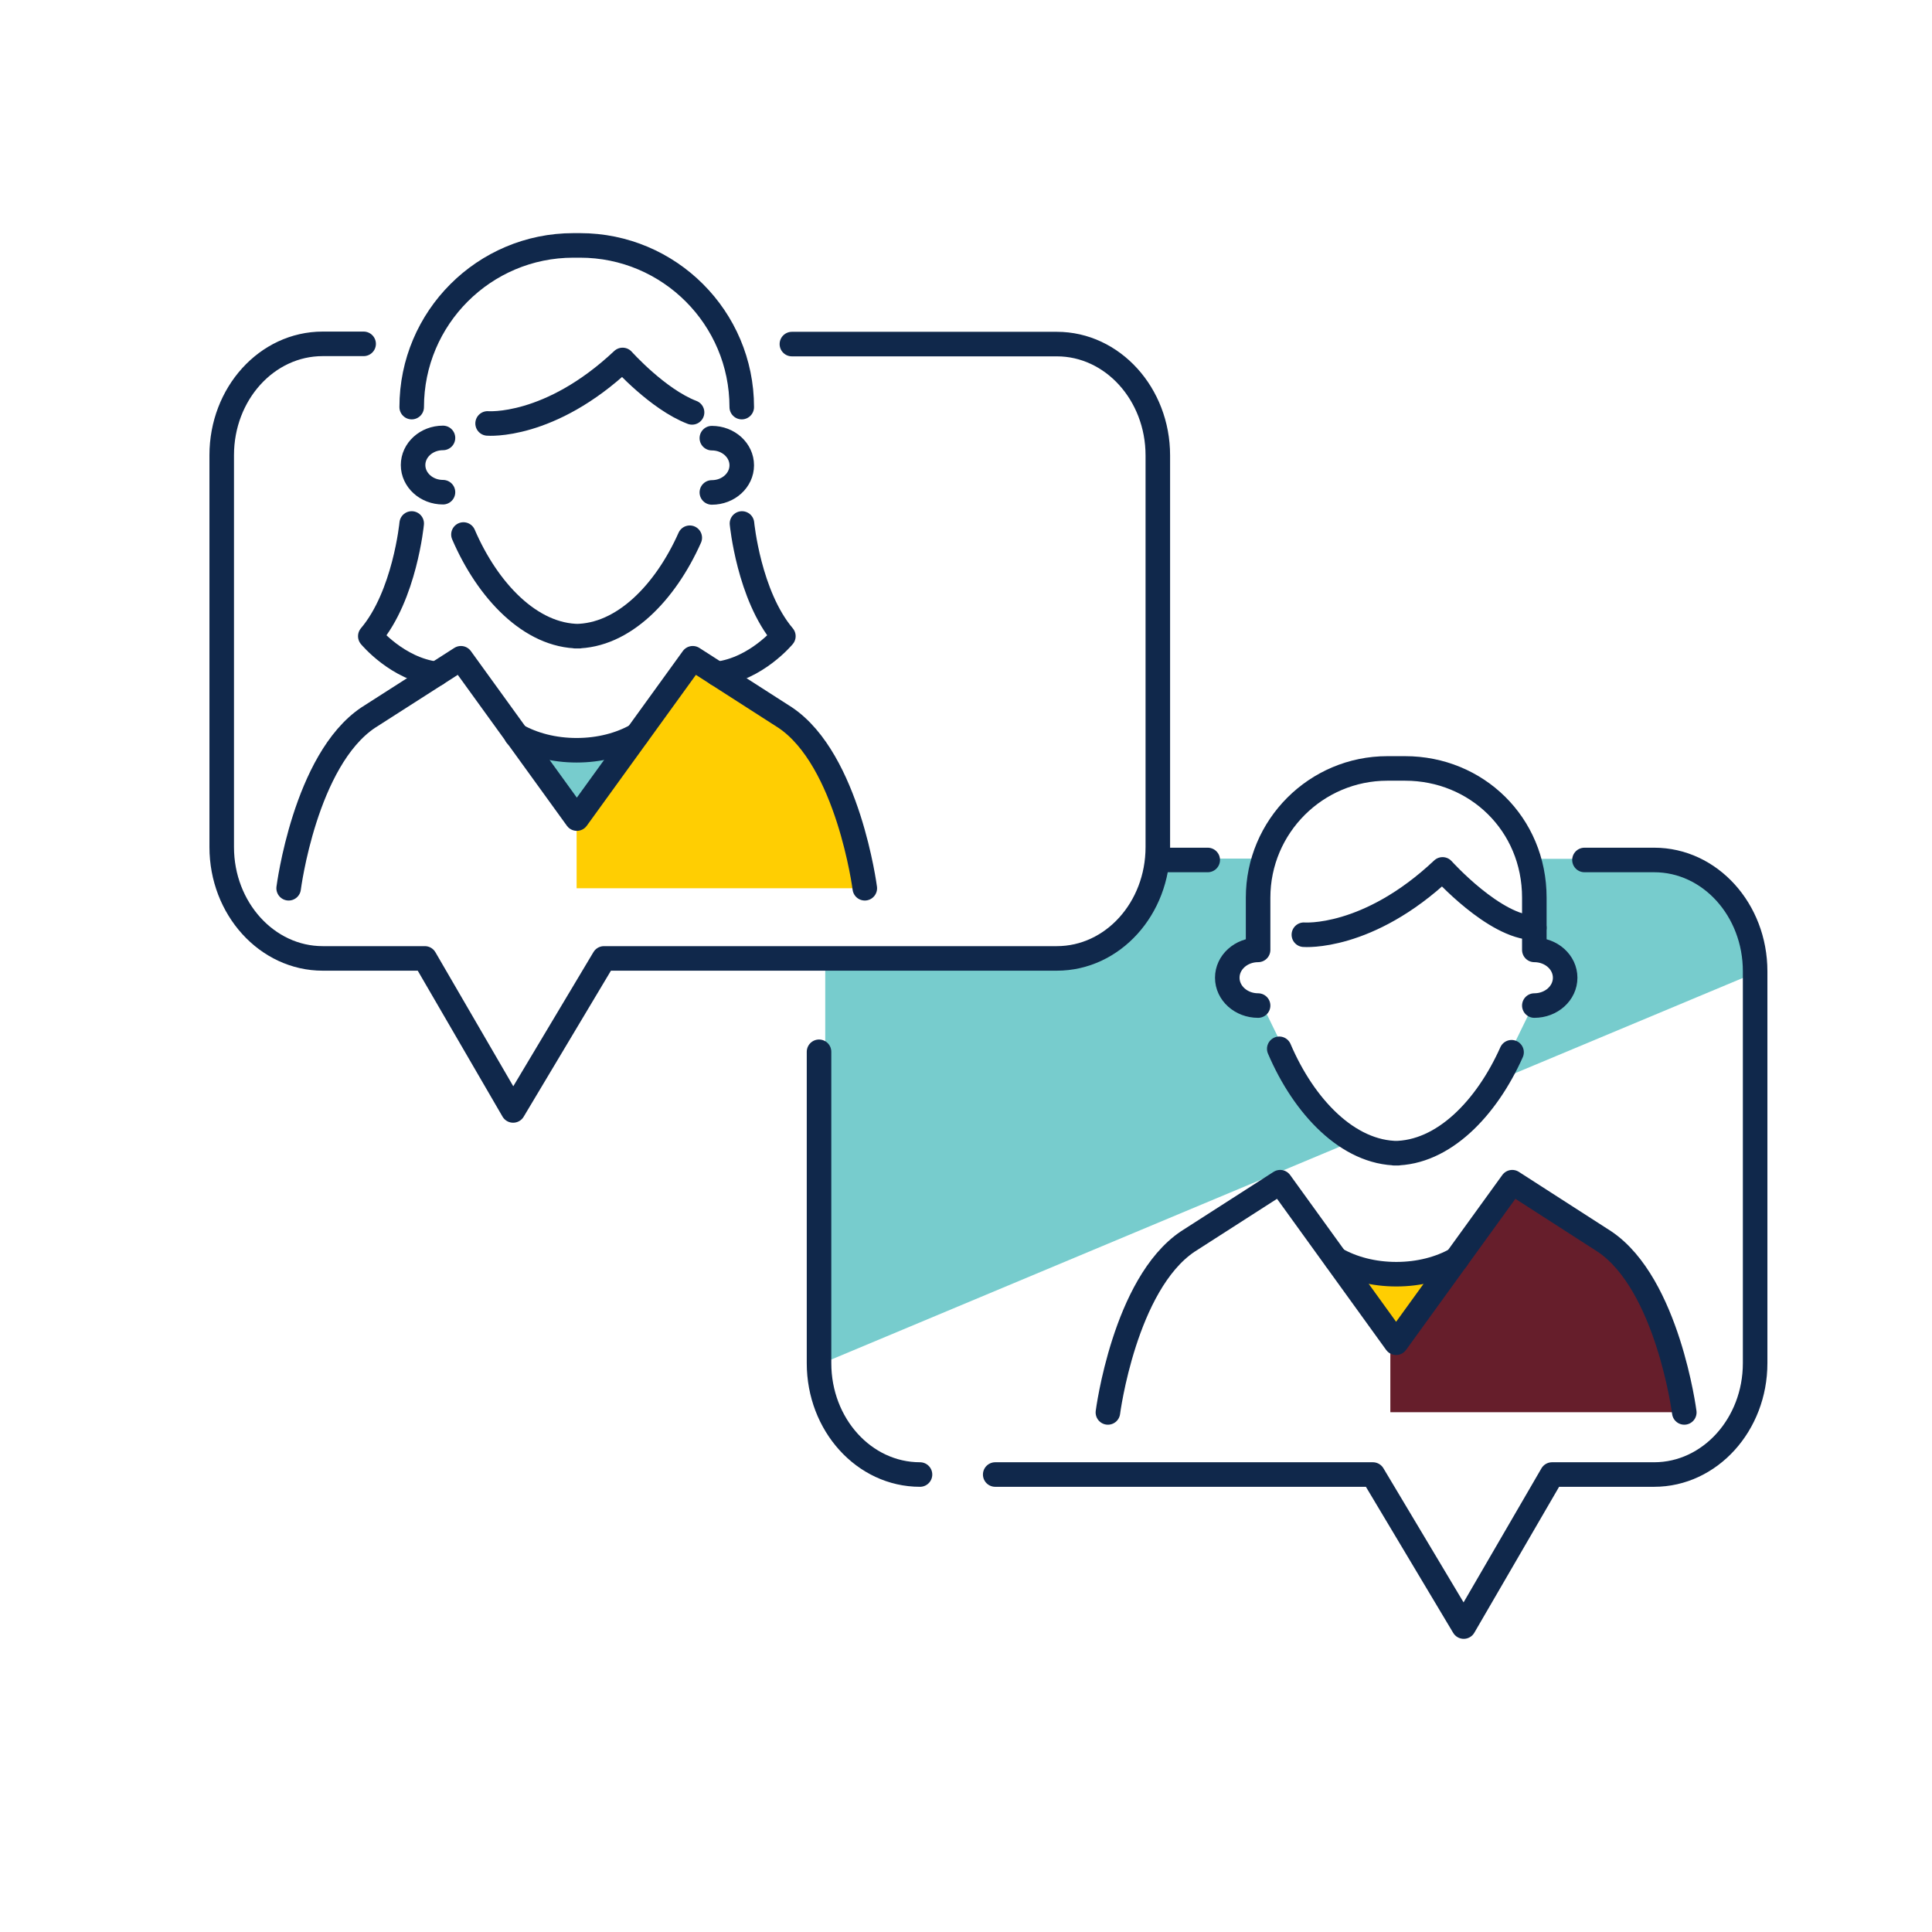 <?xml version="1.0" encoding="utf-8"?>
<!-- Generator: Adobe Illustrator 28.0.0, SVG Export Plug-In . SVG Version: 6.00 Build 0)  -->
<svg version="1.1" id="Layer_1" xmlns="http://www.w3.org/2000/svg" xmlns:xlink="http://www.w3.org/1999/xlink" x="0px" y="0px"
	 viewBox="0 0 840 840" style="enable-background:new 0 0 840 840;" xml:space="preserve">
<style type="text/css">
	.st0{fill:#FFFFFF;}
	.st1{fill:#FFCE02;}
	.st2{fill:#77CCCD;}
	.st3{fill:#661E2B;}
	.st4{fill:none;stroke:#10284B;stroke-width:10.671;stroke-linecap:round;stroke-linejoin:round;stroke-miterlimit:10;}
</style>
<rect class="st0" width="840" height="840"/>
<path class="st1" d="M608.2,585.4L587.9,554c4.7,0,38.2,0,38.2,0"/>
<path class="st2" d="M231.6,323c4.7,0,38.2,0,38.2,0l-18,31.4L231.6,323z"/>
<g>
	<path class="st3" d="M695.1,539.8L654.9,514l-50.4,69.7V614h125.2C729.7,614,722.5,558.3,695.1,539.8z"/>
	<g>
		<path class="st2" d="M591.5,494.8l-232.7,97.4V421.8c0-2.6,0.3-5.1,0.7-7.6h101.3c21.9,0,39.9-17.7,43.2-40.9h45.6
			c-1.2,4.6-1.9,9.4-1.9,14.4v22.7c-7.4,0-13.4,5.4-13.4,12.1s6,12.1,13.4,12.1l9.2,18.9C564.7,471.9,577,487.6,591.5,494.8z"/>
		<path class="st2" d="M765.9,421.8l-116.7,48.8c3.2-4.8,6.1-10.1,8.6-15.6l9.9-20.3c7.4,0,13.4-5.4,13.4-12.1s-6-12.1-13.4-12.1
			v-22.7c0-5-0.6-9.8-1.8-14.4H722C746.3,373.4,765.9,395.1,765.9,421.8z"/>
	</g>
	<path class="st1" d="M341.3,312l-40.2-25.8l-50.4,69.7v30.3H376C376,386.2,368.8,330.4,341.3,312z"/>
	<path class="st4" d="M212,184.1c0,0,26.9,2.3,58.7-27.6c0,0,15.3,17.1,30.2,22.8"/>
	<path class="st4" d="M299.9,233.8c-10.6,23.8-28.9,42.8-49.8,42.8h1.8c-21.2,0-39.9-19.8-50.4-44.2"/>
	<g>
		<path class="st4" d="M192.6,190.4c-7.2,0-13,5.3-13,11.8s5.8,11.8,13,11.8"/>
		<path class="st4" d="M309.5,214.1c7.2,0,13-5.3,13-11.8s-5.8-11.8-13-11.8"/>
	</g>
	<path class="st4" d="M179,177c0-38.8,31.5-70.3,70.3-70.3h2.9c38.8,0,70.3,31.5,70.3,70.3"/>
	<path class="st4" d="M376,386.2c0,0-7.2-55.8-34.6-74.2l-40.2-25.8l-50.4,69.7l-50.4-69.7L160.1,312
		c-27.5,18.4-34.6,74.2-34.6,74.2"/>
	<path class="st4" d="M276.9,319.7c-7.2,4.1-16.3,6.5-26.2,6.5c-9.9,0-19-2.4-26.2-6.5"/>
	<path class="st4" d="M179,227.6c0,0-3,31.3-18,49c0,0,11.8,14.3,28.8,16.4"/>
	<path class="st4" d="M322.6,227.6c0,0,3,31.3,18,49c0,0-11.8,14.3-28.8,16.4"/>
	<path class="st4" d="M158.1,149.5h-17.8c-24.3,0-43.9,21.7-43.9,48.4v170.4c0,26.7,19.7,48.4,43.9,48.4h44.4l38.4,66.1l39.5-66.1
		h196.9c24.3,0,43.9-21.7,43.9-48.4V198c0-26.7-19.7-48.4-43.9-48.4H344.3"/>
	<path class="st4" d="M400,641.1c-24.3,0-43.9-21.7-43.9-48.4V457.3"/>
	<line class="st4" x1="507.4" y1="373.9" x2="525.1" y2="373.9"/>
	<path class="st4" d="M688.9,373.9h30.3c24.3,0,43.9,21.7,43.9,48.4v170.4c0,26.7-19.7,48.4-43.9,48.4h-44.4l-38.4,66.1l-39.5-66.1
		H432.7"/>
	<path class="st4" d="M657.2,457.5c-10.9,24.4-29.7,43.9-51.1,43.9h1.8c-21.8,0-41-20.3-51.7-45.4"/>
	<path class="st4" d="M566.9,406.4c0,0,27.7,2.3,60.3-28.4c0,0,22.6,25.2,39.9,25.4"/>
	<path class="st4" d="M667.1,437.2c7.4,0,13.4-5.4,13.4-12.1s-6-12.1-13.4-12.1v-22.7c0-32.1-25.2-56.2-56.2-56.2h-7.7
		c-31,0-56.2,25.2-56.2,56.2V413c-7.4,0-13.4,5.4-13.4,12.1s6,12.1,13.4,12.1"/>
	<path class="st4" d="M732.3,614.1c0,0-7.2-55.8-34.7-74.3L657.5,514L607,583.8L556.6,514l-40.2,25.8
		c-27.5,18.5-34.7,74.3-34.7,74.3"/>
	<path class="st4" d="M633.3,547.5c-7.2,4.1-16.3,6.5-26.2,6.5s-19-2.4-26.2-6.5"/>
</g>
</svg>
